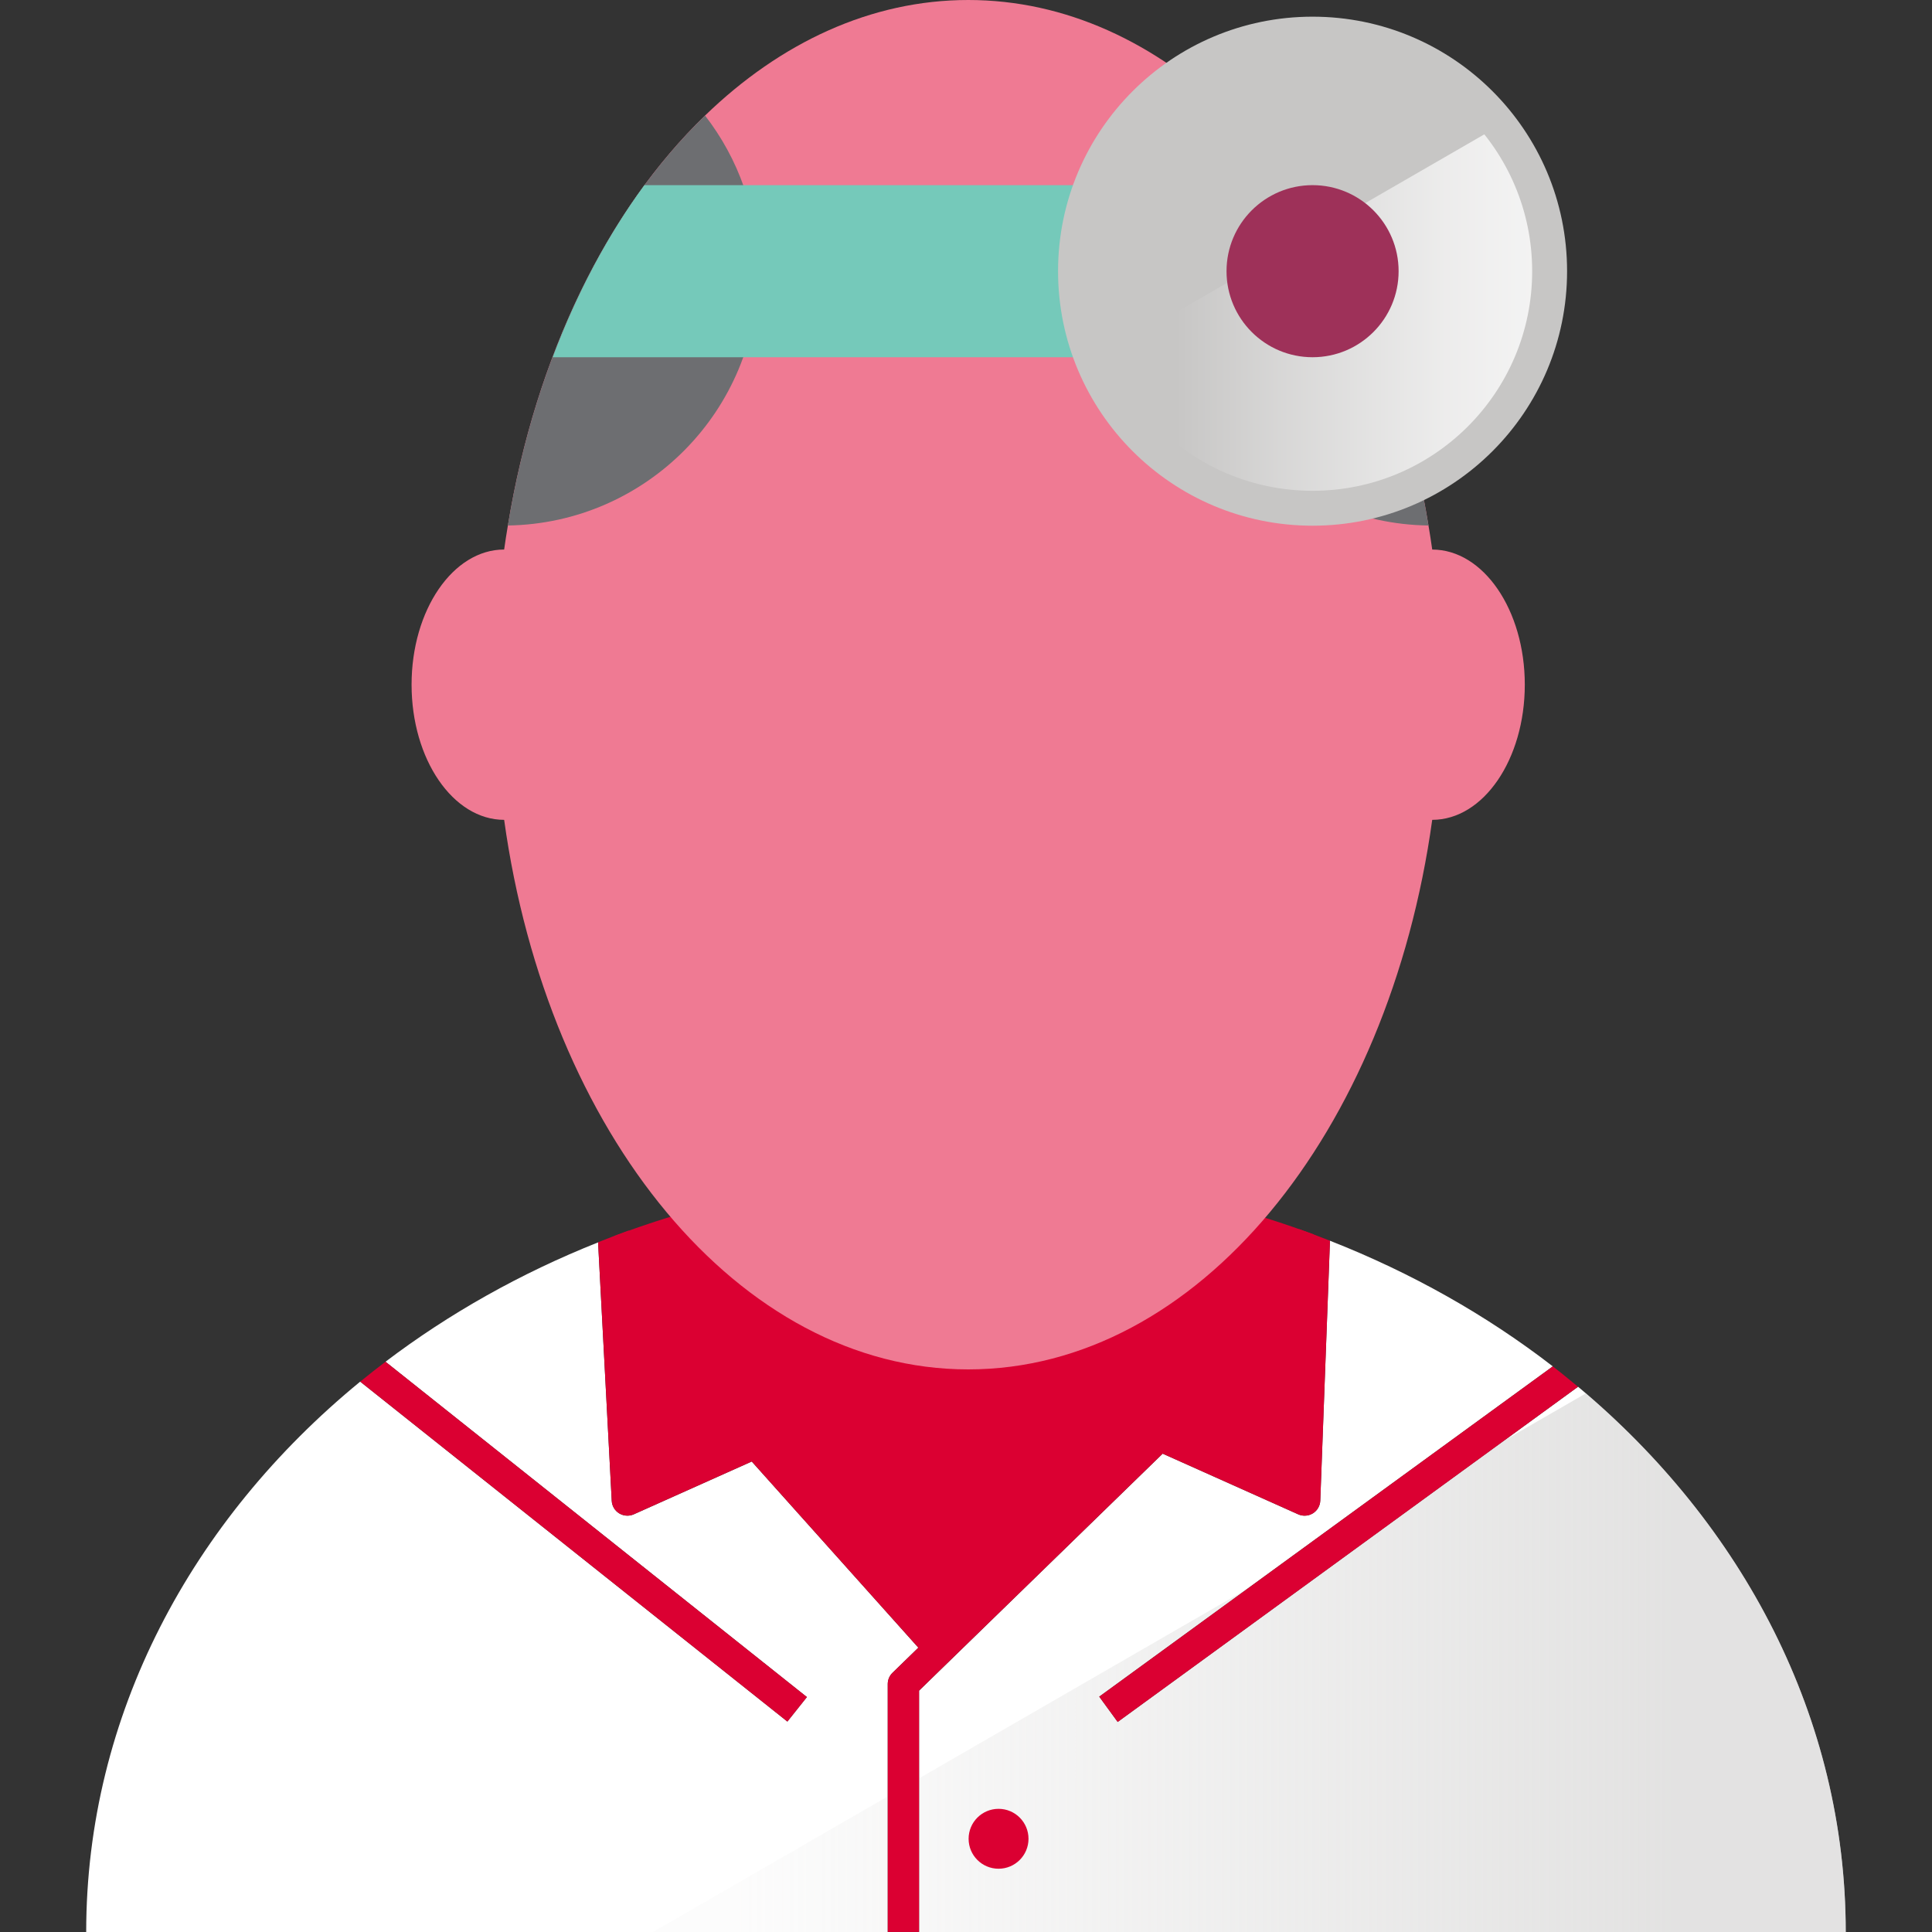 <?xml version="1.0" encoding="UTF-8"?><svg xmlns="http://www.w3.org/2000/svg" xmlns:xlink="http://www.w3.org/1999/xlink" viewBox="0 0 600 600"><rect x="0" y="0" width="600" height="600" fill="#333333" stroke="none"/><defs><style>.cls-1{fill:url(#linear-gradient-2);mix-blend-mode:multiply;}.cls-1,.cls-2,.cls-3,.cls-4,.cls-5,.cls-6,.cls-7,.cls-8,.cls-9,.cls-10,.cls-11,.cls-12{stroke-width:0px;}.cls-13{clip-path:url(#clippath);}.cls-2{fill:none;}.cls-3{fill:url(#linear-gradient);}.cls-14{clip-path:url(#clippath-1);}.cls-15{clip-path:url(#clippath-2);}.cls-4{fill:url(#linear-gradient-3);}.cls-16{isolation:isolate;}.cls-5{fill:#75c9ba;}.cls-6{fill:#6d6e71;}.cls-7{fill:#c7c6c5;}.cls-8{fill:#c02134;}.cls-9{fill:#db0032;}.cls-10{fill:#9e3159;}.cls-11{fill:#fff;}.cls-12{fill:#ef7a93;}</style><clipPath id="clippath"><path class="cls-2" d="m1357.45,501.39V44.21h-545.6v408.98c0,27.35,22.17,49.51,49.51,49.51l496.08-1.31Z"/></clipPath><linearGradient id="linear-gradient" x1="-287.57" y1="57.16" x2="-287.57" y2="635.68" gradientTransform="translate(693.71) rotate(-180) scale(1 -1)" gradientUnits="userSpaceOnUse"><stop offset="0" stop-color="#e5e6e7" stop-opacity=".15"/><stop offset=".7" stop-color="#e5e6e7" stop-opacity=".5"/></linearGradient><clipPath id="clippath-1"><path class="cls-2" d="m410.02,466.03l3.01-80.71c25.38,9.97,48.7,23.16,69.21,39.02l-140.87,102.57,5.73,7.86,142.98-104.11c51.26,42.86,83.13,102.88,83.13,169.34h-287.79v-74.95l75.66-73.6,42.09,18.84c.64.28,1.31.42,1.99.42.9,0,1.79-.25,2.57-.73,1.37-.85,2.23-2.33,2.29-3.95Zm-132.85,53.48l8.03-7.81-51.74-57.81-36.63,16.4c-.64.28-1.31.42-1.99.42-.88,0-1.76-.24-2.54-.71-1.37-.84-2.23-2.29-2.32-3.89l-4.24-80.28c-24.11,9.6-46.32,22.13-66.02,37.07l130.87,104.14-6.06,7.61-132.67-105.57c-52.39,42.95-85.09,103.62-85.09,170.92h248.92v-77c0-1.31.53-2.57,1.47-3.48Z"/></clipPath><linearGradient id="linear-gradient-2" x1="-343.17" y1="517.02" x2="-52.51" y2="517.02" gradientTransform="translate(175.7) rotate(-180) scale(1 -1)" gradientUnits="userSpaceOnUse"><stop offset="0" stop-color="#c7c6c5" stop-opacity=".5"/><stop offset="1" stop-color="#c7c6c5" stop-opacity=".05"/></linearGradient><clipPath id="clippath-2"><circle class="cls-2" cx="407.63" cy="84.22" r="68.2"/></clipPath><linearGradient id="linear-gradient-3" x1="-1961.49" y1="93.27" x2="-1821.18" y2="93.27" gradientTransform="translate(-1481.75) rotate(-180) scale(1 -1)" gradientUnits="userSpaceOnUse"><stop offset="0" stop-color="#fff" stop-opacity=".8"/><stop offset=".08" stop-color="#fff" stop-opacity=".76"/><stop offset=".22" stop-color="#fff" stop-opacity=".67"/><stop offset=".38" stop-color="#fff" stop-opacity=".51"/><stop offset=".58" stop-color="#fff" stop-opacity=".3"/><stop offset=".8" stop-color="#fff" stop-opacity=".02"/><stop offset=".82" stop-color="#fff" stop-opacity="0"/></linearGradient></defs><g class="cls-16"><g id="Layer_1"><g class="cls-13"><polygon class="cls-3" points="480.27 635.68 1482.3 57.16 1482.3 635.68 480.27 635.68"/></g><path class="cls-11" d="m407.73,469.98c-.78.49-1.67.73-2.57.73-.68,0-1.35-.14-1.99-.42l-42.09-18.84-75.66,73.6v74.95h287.79c0-66.46-31.88-126.48-83.13-169.34l-142.98,104.11-5.73-7.86,140.87-102.57c-20.51-15.86-43.83-29.05-69.21-39.02l-3.01,80.71c-.06,1.61-.92,3.09-2.29,3.95Z"/><path class="cls-11" d="m277.17,519.51l8.03-7.81-51.74-57.81-36.63,16.4c-.64.28-1.31.42-1.99.42-.88,0-1.76-.24-2.54-.71-1.37-.84-2.23-2.29-2.32-3.89l-4.24-80.28c-24.11,9.6-46.32,22.13-66.02,37.07l130.87,104.14-6.06,7.61-132.67-105.57c-52.39,42.95-85.09,103.62-85.09,170.92h248.92v-77c0-1.31.53-2.57,1.47-3.48Z"/><g class="cls-14"><polygon class="cls-1" points="111.57 652.66 581.42 381.39 581.42 652.66 111.57 652.66"/></g><path class="cls-9" d="m234.71,448l57.22,63.94,68.13-66.27,45.1,20.19,2.8-82.51c-33.12-12.31-69.61-19.16-107.96-19.16s-75.68,7.02-109.11,19.61l3.95,82.06,39.87-17.85Z"/><path class="cls-9" d="m310.11,561.75c-5.13,0-9.3,4.16-9.3,9.3s4.16,9.3,9.3,9.3,9.3-4.16,9.3-9.3-4.16-9.3-9.3-9.3Z"/><path class="cls-9" d="m347.11,534.77l142.96-104.1c-.59-.49-1.19-.98-1.79-1.47-1.94-1.6-3.88-3.19-5.87-4.73-.06-.04-.11-.08-.17-.13l-140.86,102.57,5.73,7.86Z"/><path class="cls-9" d="m250.59,527.04l-130.87-104.14c-2.64,2-5.24,4.05-7.79,6.13-.02.02-.04.03-.06.05l132.66,105.57,6.06-7.61Z"/><path class="cls-9" d="m361.09,451.45l42.09,18.84c.64.28,1.31.42,1.99.42.9,0,1.79-.25,2.57-.73,1.37-.85,2.23-2.33,2.29-3.95l3.01-80.71h0c-3.17-1.25-6.36-2.46-9.6-3.6l-2.87,76.75-64.56-29.27-3.97,8.87,19.5,9.1-59.36,57.74-49.4-55.2,27.56-11.82-3.97-8.87-67.05,29.49-4.04-76.36c-3.22,1.15-6.39,2.39-9.54,3.64v.03s4.24,80.28,4.24,80.28c.08,1.6.95,3.06,2.32,3.89.78.47,1.65.71,2.54.71.68,0,1.35-.14,1.99-.42l36.63-16.4,51.74,57.81-8.03,7.81c-.94.91-1.47,2.17-1.47,3.48v77h9.72v-74.95l75.66-73.6Z"/><path class="cls-12" d="m473.54,212.62c0,23.2-12.85,41.99-28.75,41.99-13.49,97.32-72.87,170.67-144.09,170.67s-130.64-73.35-144.13-170.67c-15.86,0-28.75-18.79-28.75-41.99s12.89-41.96,28.75-41.96c.36-2.49.72-4.98,1.16-7.47,8.67-52.84,30.95-98,61.23-127.31C242.33,13.25,270.47,0,300.7,0s58.25,13.21,81.62,35.81c30.31,29.31,52.63,74.51,61.31,127.39.44,2.49.8,4.98,1.16,7.47,15.9,0,28.75,18.79,28.75,41.96Z"/><path class="cls-8" d="m482.41,424.47c1.99,1.54,3.93,3.14,5.87,4.73-1.94-1.59-3.88-3.19-5.87-4.73Z"/><path class="cls-8" d="m482.25,424.34h0c.06.05.11.09.17.13-.06-.04-.11-.09-.16-.13Z"/><path class="cls-8" d="m490.09,430.66c-.59-.5-1.21-.97-1.81-1.46.6.49,1.2.98,1.79,1.47h.02Z"/><path class="cls-6" d="m235.46,84.23c0,43.2-34.69,78.29-77.73,78.97,8.67-52.84,30.95-98,61.23-127.31,10.36,13.37,16.5,30.15,16.5,48.34Z"/><path class="cls-6" d="m443.63,163.2c-43.12-.6-77.89-35.73-77.89-78.97,0-18.23,6.18-35.05,16.58-48.42,30.31,29.31,52.63,74.51,61.31,127.39Z"/><path class="cls-5" d="m328.89,84.22c0-9.37,1.62-18.36,4.58-26.72h-133.36c-11.32,15.45-20.96,33.48-28.46,53.45h161.82c-2.96-8.36-4.58-17.35-4.58-26.72Z"/><circle class="cls-7" cx="407.63" cy="84.22" r="79.04"/><g class="cls-15"><polygon class="cls-4" points="340.1 111.51 479.73 30.89 479.73 155.66 339.43 155.66 340.1 111.51"/></g><circle class="cls-10" cx="407.63" cy="84.22" r="26.72"/></g></g></svg>
